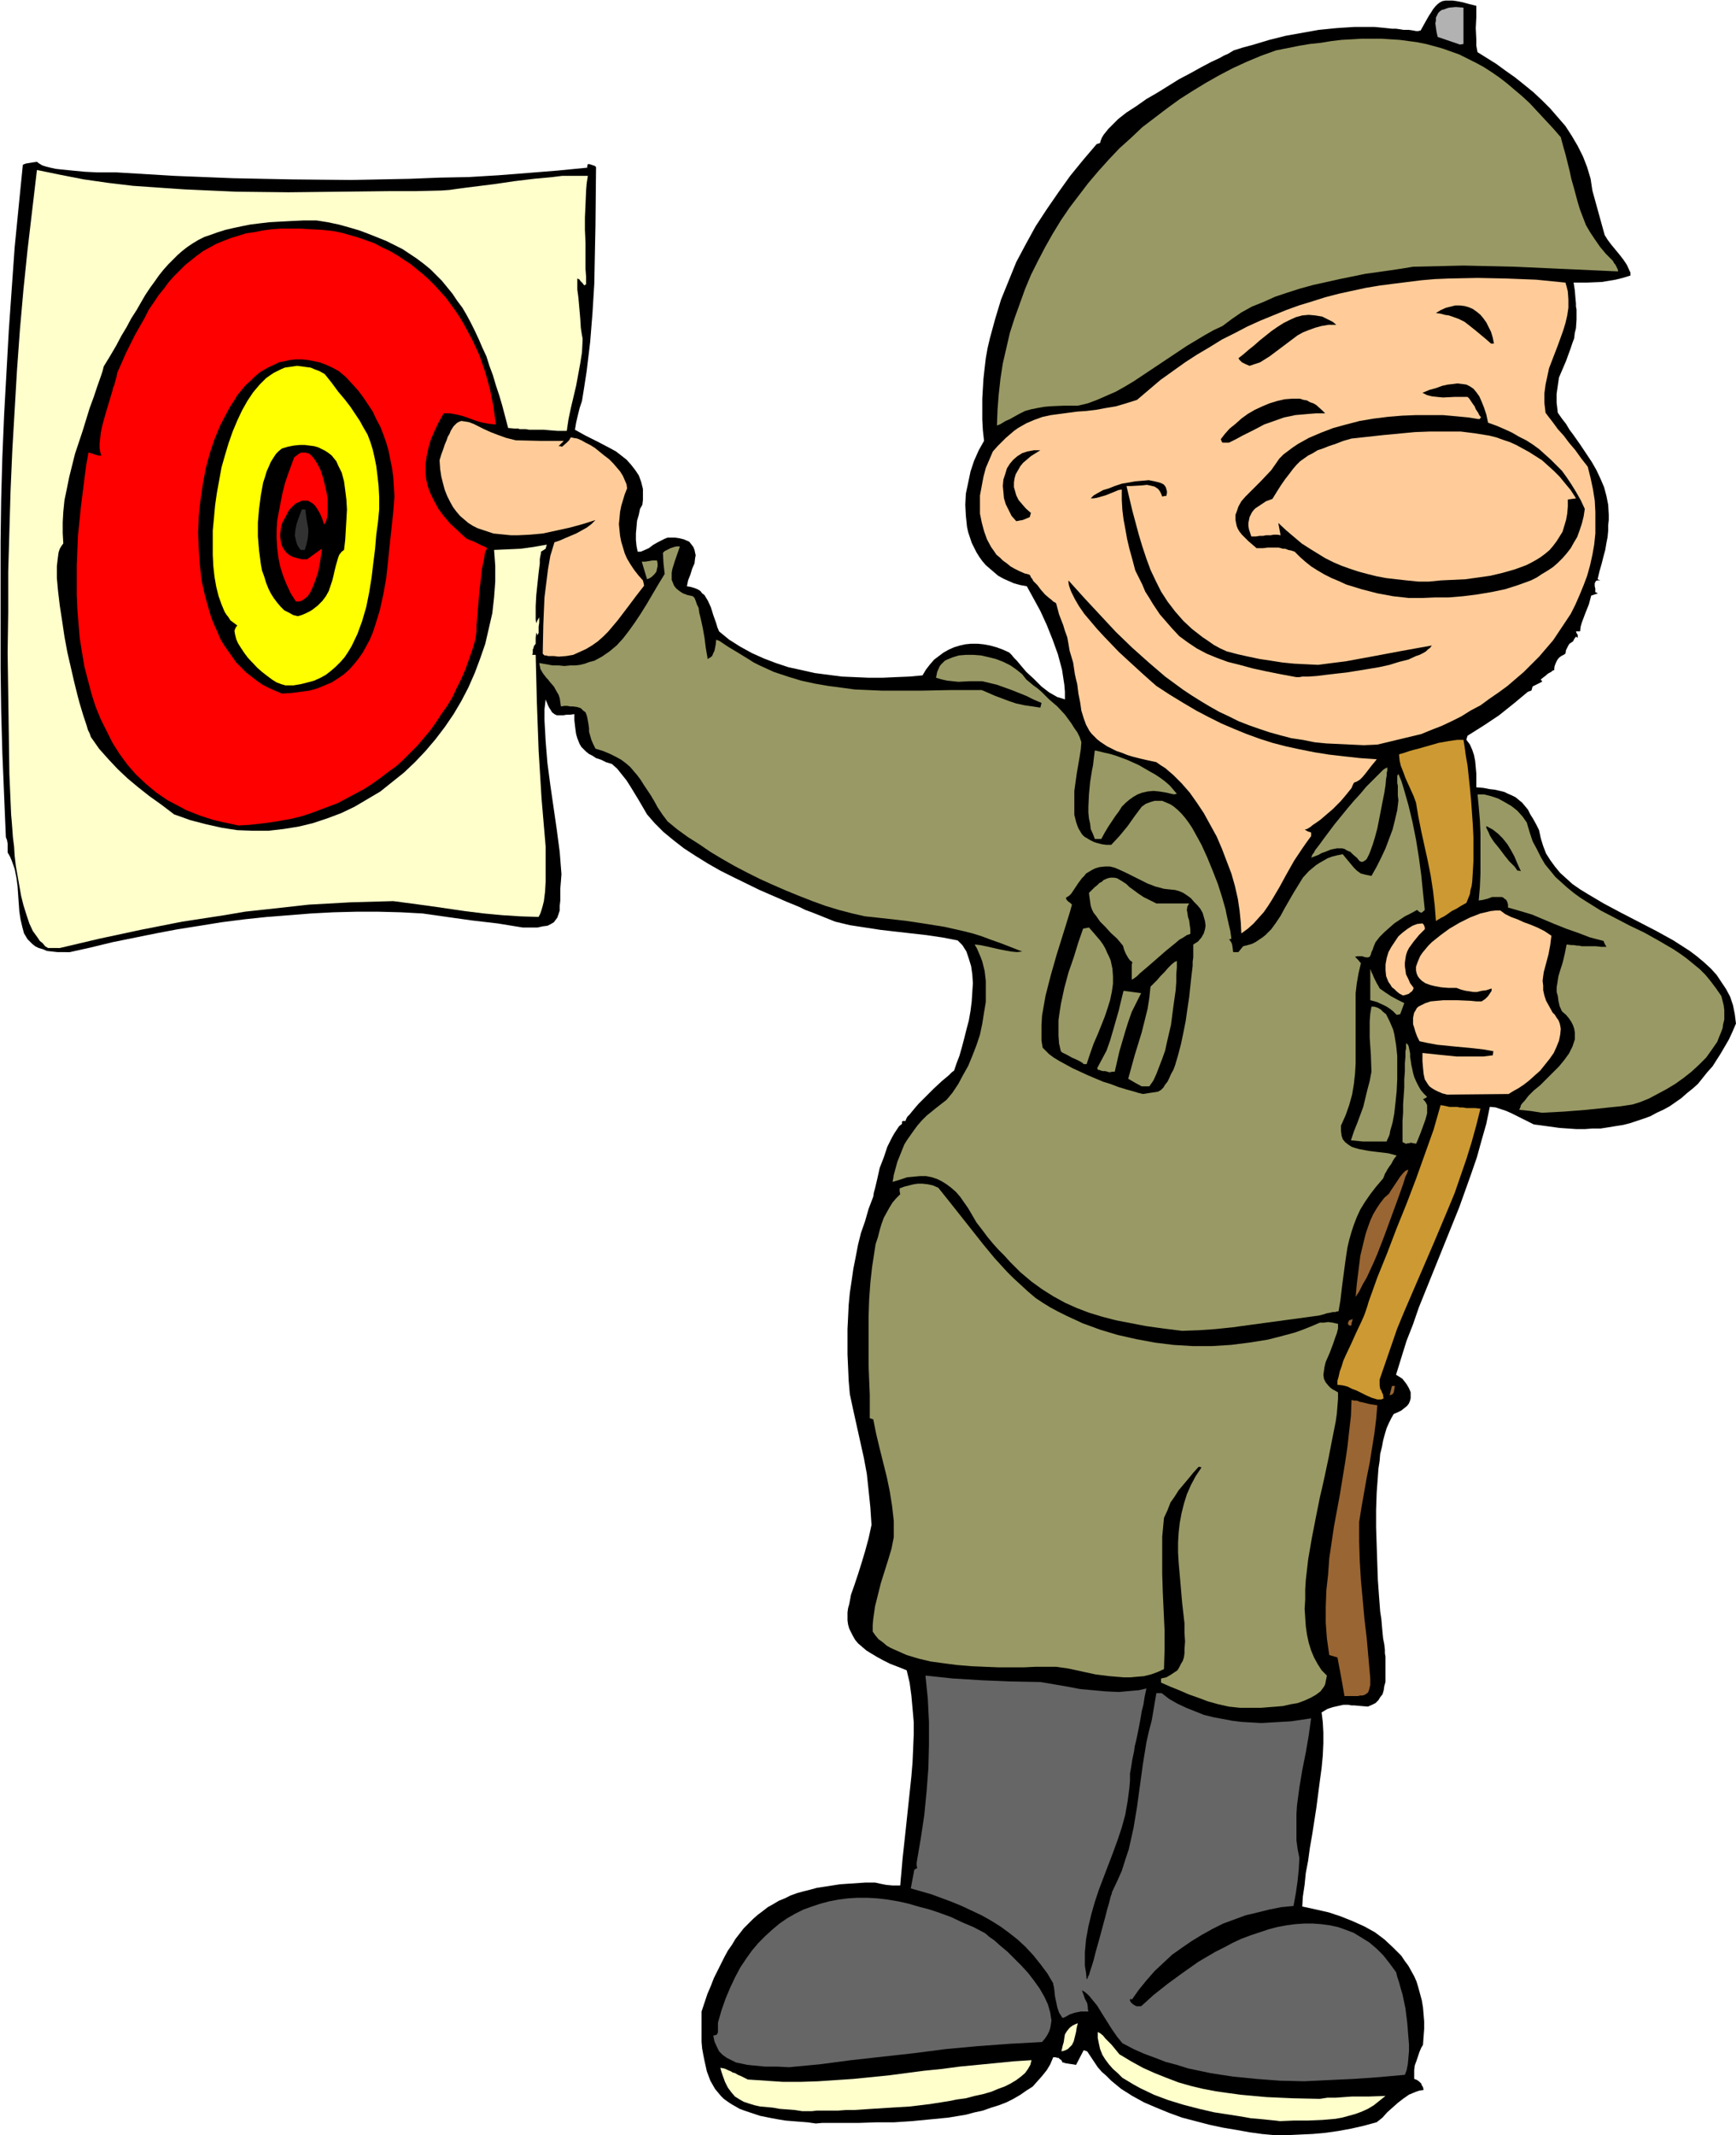 <svg xmlns="http://www.w3.org/2000/svg" fill-rule="evenodd" height="588.515" preserveAspectRatio="none" stroke-linecap="round" viewBox="0 0 2962 3642" width="478.574"><style>.brush1{fill:#000}.pen1{stroke:none}.brush2{fill:#ffc}.brush3{fill:#666}.brush4{fill:#999965}.brush5{fill:#996532}.brush6{fill:#cc9932}.brush7{fill:#fc9}.brush8{fill:red}</style><path class="pen1 brush1" d="m2176 3642-22-2-22-3-22-4-24-4-23-5-23-6-23-6-22-8-22-9-21-9-20-11-19-12-17-14-8-8-8-7-7-8-6-9-6-9-6-9-3-1-3-1-13 25-6-1-7-1-6-1-2-1h-2l-2-4-3-2-2-2h-2l-3-1h-4l-5 12-6 10-8 10-8 9-8 9-11 7-10 7-12 7-12 6-13 5-13 4-14 5-14 3-15 4-30 5-31 3-31 3-31 2h-30l-29 1h-63l-11 1-14-2-13-1-13-1-12-1-12-2-11-2-10-2-10-2-9-3-9-3-9-3-8-3-7-4-7-4-6-4-7-5-5-5-5-6-5-6-4-7-4-7-3-8-3-8-2-9-2-9-2-10-2-11-1-11v-52l5-15 5-15 6-14 5-13 6-12 6-12 6-12 6-11 7-10 6-10 7-9 7-9 8-8 8-8 8-7 8-6 9-7 9-5 10-6 10-4 10-5 11-4 11-3 12-3 11-3 13-2 13-2 13-2 14-1 15-1 15-1h16l9 2 10 2 11 1h13l1-12 1-11 2-23 5-46 5-47 5-47 2-24 1-23 1-24v-22l-2-23-2-22-3-22-5-21-15-6-13-5-12-6-11-6-10-6-8-5-7-6-7-6-5-6-4-7-3-6-3-6-2-7-1-7v-14l1-7 2-7 3-16 6-17 6-18 6-19 6-20 6-22 5-23-1-15-1-15-3-29-3-28-5-27-12-54-6-27-6-28-2-23-1-23-1-22v-43l1-20 1-21 2-21 3-20 3-21 4-20 4-21 5-20 7-20 6-21 8-21 1-7 2-7 4-17 4-18 7-18 6-18 4-8 4-8 4-7 4-6 4-6 5-4v-3l1-2h5l1-3 2-4 4-4 4-5 5-6 6-7 13-13 13-13 14-13 6-5 6-5 5-5 4-3 4-12 5-13 4-14 4-15 4-16 4-15 3-17 2-16 1-16 1-15-1-15-2-14-4-13-4-12-7-11-4-4-4-4-26-5-27-4-53-6-26-3-26-4-26-4-25-6-20-8-20-8-11-4-10-5-22-9-23-10-23-10-45-22-22-11-21-12-21-13-20-13-18-14-17-14-15-15-13-15-14-24-14-23-7-11-8-10-8-10-9-8-10-3-8-4-9-3-6-4-6-3-5-4-4-4-4-4-3-5-2-5-2-5-2-7-1-7-1-8-1-9v-10l-7 1h-6l-6 1h-11l-4-2-4-3-3-5-2-3-2-4-2-5-2-5-2 17v18l1 18 1 18 3 37 5 38 11 76 5 38 3 38-1 13-1 12v20l-1 9v8l-2 6-2 6-3 4-3 4-5 3-6 3-8 1-9 2h-25l-43-7-43-5-43-6-42-6-37-2-38-1h-38l-39 1-38 2-38 3-38 3-38 4-39 5-37 6-38 6-37 7-74 15-37 9-36 8H98l-9-1-9-1-7-3-7-2-6-3-5-4-4-4-4-4-3-5-3-5-3-11-3-13-2-13-1-14-1-14-1-15-2-15-3-15-5-14-3-7-4-7v-15l-1-6-2-5-3-71-3-72-2-72-1-72V924l1-72 2-72 3-72 4-72 4-72 5-71 5-71 7-71 7-70 5-2 6-1 6-1 7-1 4 3 5 3 6 2 8 2 9 2 9 1 20 2 21 2 20 1h33l100 6 100 4 100 2 101 1 100-2 51-2 50-1 50-3 51-4 50-4 51-5v-3l1-3h3l3 1 3 1 3 1 2 2-1 100-1 49-1 50-3 49-4 50-6 50-4 26-4 25-4 12-3 12-3 13-2 12 9 5 9 5 20 10 21 11 11 6 9 7 9 7 8 9 7 9 6 9 4 11 3 12v19l-1 8-4 7-2 10-3 10-1 11-1 11v11l1 10 2 10h5l5-2 9-4 8-6 9-5 10-5 5-2h13l7 1 8 2 9 4 4 5 3 4 2 5 1 5 1 4-1 5-1 9-4 9-3 10-4 10-2 10 6 1 7 2 5 2 5 3 3 4 4 3 3 5 3 5 5 11 4 13 5 14 2 7 3 7 17 14 19 12 20 11 20 9 21 8 21 7 23 5 22 5 23 3 23 3 23 1 23 1h24l22-1 24-1 22-2 6-10 7-9 7-8 8-6 8-6 9-5 9-4 10-3 9-2 10-1h11l10 1 11 2 11 3 11 4 11 5 4 4 4 5 5 5 5 6 11 13 13 12 13 13 13 10 7 4 7 4 7 2 6 2v-13l-1-12-2-13-2-13-7-26-9-25-10-25-11-24-12-22-11-20-11-2-11-3-9-4-9-4-9-5-7-6-7-6-7-6-6-7-5-7-5-8-4-8-4-8-3-9-3-9-2-9-2-19-1-19 1-19 4-19 4-19 6-18 8-18 9-16-2-18-1-18v-36l1-17 1-17 2-18 2-17 3-17 4-17 9-33 10-33 13-32 13-32 16-30 17-31 19-29 20-29 20-28 22-27 23-27 6-2 1-4 2-5 3-5 4-5 4-5 5-5 6-6 6-6 14-11 17-11 17-12 19-11 37-23 19-10 18-10 17-9 15-7 7-4 7-3 5-3 5-3 16-5 15-4 30-9 28-7 28-5 28-5 30-3 15-1 16-1h34l11 1 10 1 9 1h7l7 1 6 1h9l7 1 5 1h4l4-1 5-9 5-9 4-7 4-6 3-5 4-5 4-4 4-3 4-2 5-1h13l7 1 10 2 11 3 12 3v19l-1 19 1 20v10l2 11 16 10 16 10 15 11 17 12 15 12 16 13 15 14 14 14 13 15 13 15 11 17 10 17 9 18 7 18 6 20 3 20 21 76 5 8 6 8 14 17 7 9 6 9 4 9 2 4v5l-13 4-12 3-12 2-12 2-24 1h-24l2 13 1 12 1 11v5l1 5v17l-1 15-2 8-1 9-3 8-3 9-4 11-4 11-6 14-6 14-2 14-2 14v15l1 8 1 9 7 10 7 9 6 10 6 8 12 17 10 15 10 15 8 14 7 15 6 14 4 15 3 15 1 17v9l-1 9v9l-1 11-2 10-2 12-3 11-3 12-4 14-3 13 2 1 3 1h-5l-3 1-1 2-1 2v5l1 4v6l2 1 2 1h1l-6 2-6 2-4 15-6 15-6 16-2 7-1 8h-7l1 3 2 3v5l-3-2-3 4-2 4-6 4-2 3-2 4-2 4-1 6-3 2-4 2-4 3-3 4-2 4-2 5-1 4v4l-3 1-2 2-4 2-3 2-2 2-4 3-5 4 1 2h1v2l-16 8-2 7-6 2-24 20-25 20-27 18-27 17-1 3-1 4 6 8 4 9 3 9 2 10 1 11 1 11v23l12 1 10 2 9 1 9 2 8 2 6 3 7 3 6 3 6 5 5 4 5 6 5 6 4 8 5 8 5 9 5 10 3 14 4 13 5 13 7 11 8 11 9 11 10 9 11 10 13 9 13 8 27 16 30 16 60 31 29 16 14 9 14 9 12 9 12 10 12 11 10 11 8 12 8 12 7 13 5 15 3 15 2 16-6 14-6 13-7 12-7 12-7 11-7 11-9 10-8 10-8 10-9 8-10 8-9 8-10 7-10 7-11 6-11 5-11 6-11 4-12 4-12 4-12 3-13 2-12 2-13 2h-14l-13 1h-14l-29-2-29-4-15-2-20-10-18-9-9-4-9-3-9-3-10-1-6 29-8 28-8 29-10 29-10 28-10 28-23 57-23 57-23 57-10 29-11 28-9 29-9 29 5 3 6 4 4 5 3 4 3 5 2 4 2 5v10l-1 4-2 5-3 4-5 4-5 4-6 3-7 3-4 7-4 8-4 9-3 10-3 11-2 11-3 12-1 12-2 13-1 14-2 27-1 30v29l1 31 1 30 1 29 2 28 2 26 2 13 1 12 1 11 1 10 2 10 1 9v6l1 6v43l-2 7-1 7-2 7-4 5-3 5-5 5-6 3-7 3-12-1-11-1h-5l-5-1h-9l-9 2-9 2-9 3-5 3-5 3 2 16 1 18v19l-1 21-2 21-3 22-6 46-7 45-4 23-3 22-4 21-2 20-3 20-1 17 23 5 22 5 21 7 20 8 20 9 18 10 16 12 15 14 7 7 7 7 6 9 6 8 5 9 5 9 4 9 3 10 3 11 3 11 2 12 1 12 1 12v13l-1 13-1 14-3 5-3 7-5 15-3 8-1 8v15l5 2 4 3 3 3 1 3 2 3 1 5-7 1-6 2-12 5-10 7-9 7-18 16-8 9-10 8-22 6-22 5-22 4-21 3-22 2-22 1-21 1h-21z"/><path class="pen1 brush2" d="m2184 3618-8-1-10-1-10-1-10-1-12-1-11-2-25-4-26-4-26-6-27-7-26-8-24-9-23-11-11-6-10-6-10-6-8-8-8-7-7-8-6-8-5-8-4-10-2-9-2-10v-10l4 2 5 4 4 5 5 5 5 5 5 6 9 11 20 12 20 11 20 9 20 8 21 8 21 6 21 5 21 4 21 3 22 3 22 2 22 2 45 2 46 1 13-2h14l28-2h29l28-1-10 8-10 8-10 6-11 5-11 4-11 3-11 3-11 2-23 2-24 1h-24l-24 1zm-815-17-13-2-13-1-13-1-11-2-11-1-11-1-9-2-10-3-9-3-7-4-8-5-6-7-6-8-5-10-4-11-2-6-2-7 6 1 3 1 4 2 5 2 3 2 4 1 5 3 5 2 6 3 6 3 30 2 30 2h30l30-1 30-2 30-2 60-6 61-8 30-3 30-4 62-6 30-3 31-2-2 8-4 7-5 7-7 6-8 6-10 6-10 5-11 4-12 5-14 4-14 3-15 4-15 2-15 3-32 5-33 4-33 2-32 2-30 2h-14l-14 1h-36l-9 1h-16z"/><path class="pen1 brush3" d="m2226 3550-42-1-40-3-40-4-20-3-19-3-19-4-19-4-19-6-19-5-18-7-19-7-18-8-19-10-9-11-9-13-17-27-8-13-9-11-4-5-4-4-5-4-4-2 3 8 2 6 2 4 2 4 1 6v3l1 5h-13l-5 1-5 1-9 3-5 3-6 3-2-1-1-2-2-3-2-3-3-9-4-19-1-10-1-7-1-3v-2l-10-17-12-16-12-15-13-14-14-13-14-11-15-11-16-10-16-9-17-8-17-8-17-7-35-13-35-10 3-16 3-16 2-1 3-2-1-4v-5l7-41 6-40 4-41 3-39 1-40v-39l-2-40-4-39 47 5 49 3 49 2 51 1 24 4 23 4 21 4 22 2 22 2 22 1 11-1 11-1 12-1 13-3-3 14-2 13-3 12-2 12-2 11-2 10-2 10-2 9-2 8-1 8-3 14-2 13-2 11v12l-1 12-3 23-4 23-6 22-7 21-8 22-16 42-8 21-7 21-6 21-5 21-4 22-2 22v23l2 12 1 11 1-1 1-1v-2l2-3 2-7 3-9 3-10 3-12 7-25 7-26 3-11 3-12 3-10 2-8 1-4 1-3 1-2v-2l9-19 8-18 6-19 6-18 4-18 4-18 6-36 10-73 6-37 4-18 5-19 8-47h9l13 10 14 8 15 7 15 6 15 6 16 4 16 3 16 3 16 2 17 1 17 1 17-1 17-1 17-1 34-5-4 29-5 29-6 30-5 30-4 30-1 15v45l2 15 3 15-1 19-2 20-3 21-4 22-21 2-20 4-20 5-21 5-19 7-19 7-18 9-18 10-18 11-16 11-17 12-15 14-15 14-14 16-13 16-12 17-1-1-1-1-1 2v2l3 4 4 3 2 1 2 1h8l10-9 11-10 24-19 26-19 27-19 29-17 14-7 15-8 15-7 16-6 15-5 15-5 15-4 16-3 15-2 15-1h15l14 1 15 2 14 3 14 5 13 5 13 8 13 8 13 11 11 11 11 14 11 15 2 8 3 9 3 11 3 10 5 24 3 24 2 25 1 12v12l-1 11-1 11-2 10-3 8-44 4-43 3-43 2-41 2z"/><path class="pen1 brush3" d="m1346 3526-19-1h-21l-21-2-10-1-9-2-10-2-8-4-8-4-7-5-6-6-4-8-4-9-2-10 5-1 2-2 1-3v-16l6-21 7-20 8-19 8-17 9-17 10-15 10-14 11-13 12-12 12-11 12-10 13-9 14-8 14-7 14-5 15-5 15-4 16-3 16-2 16-1h17l17 1 17 2 18 3 18 4 17 5 19 5 18 6 19 7 19 9 19 8 19 10 4 3 3 3 10 7 10 9 12 10 11 11 12 12 12 13 10 13 10 14 8 14 6 13 2 7 2 7 1 7 1 6-1 7-1 6-2 6-3 6-4 6-5 6-55 3-54 4-55 5-54 7-108 12-53 7-53 5z"/><path class="pen1 brush2" d="m1811 3499 2-9 2-7 1-7 1-6 3-5 4-5 2-2 4-3 4-2 5-2-2 8-1 7-2 8-2 8-3 6-5 5-2 2-4 2-3 1-4 1z"/><path class="pen1 brush4" d="m2116 2913-19-2-18-4-18-5-16-6-17-6-16-7-15-6-16-7v-7l9-2 7-4 6-4 6-4 3-5 3-6 3-5 2-6 1-7v-7l1-13-1-15v-16l-4-35-3-35-3-34-1-17v-17l1-17 2-17 3-16 4-16 5-16 7-16 8-15 10-15-3-1h-2l-9 10-9 11-16 19-7 11-7 10-5 13-6 13-3 32v64l1 32 3 64v33l-1 33-11 5-11 4-12 3-12 1-11 1h-12l-24-2-24-3-23-5-23-5-21-3h-35l-20 1h-43l-24-1-23-1-24-2-23-3-22-3-21-5-20-6-9-4-9-4-9-4-7-4-7-6-7-5-5-6-5-7v-11l1-11 3-21 5-20 5-20 6-19 6-19 6-20 4-20v-28l-3-26-4-25-5-24-12-48-6-25-5-25-3-1-3-1v-40l-1-24-1-26v-84l1-29 2-28 3-27 4-26 2-13 4-12 3-12 3-10 4-11 5-9 5-9 5-8 6-7 7-7-1-5v-5l8-3 8-2 8-2 7-1h8l9 1 9 2 9 4 20 25 19 24 38 48 19 23 21 23 11 11 12 11 13 12 13 11 12 8 13 8 13 7 14 7 28 13 30 11 30 9 31 7 32 6 32 4 33 2h33l32-2 32-4 31-5 16-4 30-8 14-5 15-6 14-6h7l7-1 8 1 4 1 5 1v8l-2 8-3 8-3 9-6 16-7 16-2 8-1 7-1 7 1 7 3 6 5 6 3 3 4 3 4 2 5 3v11l-1 12-1 13-2 14-3 15-3 15-6 31-7 33-4 18-4 17-7 35-7 36-6 35-4 35-1 16v17l-1 16 1 15 1 15 2 14 3 14 4 13 5 12 6 11 7 11 9 9-1 5-1 5-1 5-2 4-3 4-3 4-8 6-9 5-11 5-11 4-12 2-13 3-12 1-13 1-12 1h-36z"/><path class="pen1 brush5" d="m2294 2893-6-34-6-32-14-4-4-28-2-27v-27l1-28 3-27 2-28 8-54 10-54 9-55 4-27 3-27 3-26 1-27 5 1h4l5 2 5 1 12 3 13 2-2 24-3 24-4 25-4 25-5 25-9 51-4 25v33l1 33 2 33 3 33 3 33 4 34 3 34 3 34v11l-1 4-1 4-1 3-1 2-4 3-2 1-3 1h-4l-4 1h-23z"/><path class="pen1 brush6" d="m2350 2387-10-3-9-4-16-8-8-3-8-4-8-2-9-1v-7l2-7 2-9 3-8 3-10 4-9 9-19 9-20 9-19 4-9 3-8 3-9 2-7 15-42 17-42 16-42 17-42 16-42 15-42 15-42 12-42 6 1 9 2h13l5 1h5l6 1h15l9 1-7 28-8 29-9 29-10 29-10 29-12 29-24 57-25 58-25 58-12 29-10 29-10 29-10 29v10l1 6 2 3 1 3 2 4v3l1 3-2 1-2 1h-7z"/><path class="pen1 brush5" d="m2371 2380 2-8 2-8h5l-1 6-1 5-2 3-2 1-3 1z"/><path class="pen1 brush4" d="m2017 2270-32-4-29-4-26-5-26-5-23-6-23-7-21-8-20-9-20-11-19-12-18-13-19-16-18-18-9-10-10-10-9-10-10-12-9-12-10-13-7-12-7-12-7-10-7-10-7-8-8-7-8-6-8-5-8-4-9-3-10-2h-10l-11 1-11 1-12 4-13 4 2-12 3-11 3-11 4-10 8-20 5-8 12-17 6-8 7-8 8-8 16-13 9-7 9-7 10-12 10-15 8-15 9-16 7-17 7-18 6-18 4-19 3-19 3-18v-36l-2-17-4-16-3-8-3-7-3-7-4-7 9 1 10 2 22 5 10 2 11 2 10 1 9-1-18-7-18-7-17-6-16-6-16-5-16-4-31-7-31-5-33-5-17-2-18-2-18-2-19-2-22-5-23-6-23-7-22-8-23-9-22-9-23-10-22-10-22-11-21-11-21-12-20-12-19-13-19-12-18-13-17-14-9-12-8-12-6-11-6-10-6-9-6-9-5-8-6-8-6-7-6-7-7-6-8-6-9-5-10-5-12-5-13-4-4-8-3-7-2-7-2-7v-6l-1-7-2-11-1-4-2-5-4-3-4-4-6-2-7-1h-5l-5-1h-5l-6 1-1-7-1-7-2-6-3-5-5-9-7-8-3-4-3-3-6-8-4-7-1-5-1-5 12 2 11 2h10l10 1 10-1h9l8-1 8-2 8-3 8-2 13-7 13-9 12-10 11-12 10-13 10-14 10-15 10-16 10-17 10-17 11-18-2-18-1-18 3-3 4-2 6-3 6-2 4-1h6l-9 26-4 13-1 6v12l2 5 2 5 4 5 5 4 6 4 8 3 9 2 3 3 2 5 2 6 3 6 1 8 2 8 4 18 3 17 1 8 1 8 1 6 1 6 1 5v3l4-2 4-3 2-5 2-4 2-10 1-9 2 1 3 1 3 2 3 2 9 6 10 6 23 14 11 7 10 5 24 11 24 8 23 7 23 5 23 4 23 3 22 3 23 1 23 1h70l49-1h52l23 10 24 9 12 4 14 3 14 2 13 2 1-4 1-4-14-6-12-6-25-10-25-9-25-6h-22l-19 1-9-1-10-1-9-2-10-3 1-5 1-5 4-9 2-3 4-4 3-3 4-2 10-4 10-3 12-1h13l13 1 13 3 12 3 13 5 12 6 10 7 10 8 7 9 12 10 7 5 7 6 13 13 14 12 13 14 11 15 5 8 5 7 4 8 3 9-1 12-2 13-5 29-4 29v41l3 12 2 6 2 5 3 5 3 5 4 4 5 3 5 3 6 3 6 2 8 2 7 1h9l14-15 14-17 12-17 6-8 6-8 7-5 8-3 7-2h13l7 3 7 3 6 4 7 6 6 6 6 7 6 8 6 9 5 9 11 20 10 22 9 22 9 23 7 22 6 21 2 10 2 9 2 9 2 8 1 7 1 7-2 1h-2l3 4 2 4 1 6 1 8h9l4-5 4-5 8-2 7-2 6-3 6-4 6-4 5-4 10-10 8-11 8-12 7-13 15-26 8-13 8-13 10-11 12-10 6-4 7-4 7-4 8-3 8-2 10-2 4 5 5 6 5 6 5 6 5 5 7 5 8 2 5 1 5 1 9-16 8-16 7-15 6-16 6-16 4-16 4-17 2-17-1-8v-17l-1-4v-13l1-1 1-2 5 12 4 13 8 28 7 29 6 30 5 31 4 30 3 30 3 29-3 3-3 2-4-2-3-3-11 6-10 5-9 6-9 6-8 7-9 8-8 8-7 9-3 7-2 6-2 4-1 4-1 2-1 2-3 1h-3l-4-1-3-1h-8l-4 1 5 5 5 6-4 17-3 17-2 17v120l-1 17-2 18-3 18-5 18-6 17-8 18v9l1 8 2 6 4 5 5 4 6 4 6 2 7 2 16 3 16 2 17 2 8 2 7 2-4 5-3 5-2 4-3 4-2 3-2 3-2 4-2 3-1 3-2 5-12 14-10 13-9 13-8 13-6 13-5 13-4 12-4 14-3 13-2 13-2 14-2 15-2 15-2 16-2 17-3 18-1 1h-2l-3 1h-4l-4 1-6 1-6 2-8 2-59 8-59 8-29 4-29 3-29 2-28 1z"/><path class="pen1 brush5" d="m2303 2261-2-1-1-2v-2l2-4 6-2-1 4-1 3v3l-1 1h-2zm10-49 1-11 1-11 3-24 3-24 6-25 3-12 4-12 4-11 5-11 6-10 6-9 7-9 8-7 3-5 4-6 2-3 2-3 4-6 4-6 5-6 4-4 5-2-2 6-3 6-4 13-5 14-5 14-11 30-11 30-12 31-6 14-6 13-6 13-7 12-6 12-6 9z"/><path class="pen1 brush4" d="m2399 1951-6-3v-36l1-14v-14l2-29v-14l1-14v-13l1-12v-9l1-4v-8l1-2 1 2 2 2 1 4 1 5 1 5v6l1 6 1 7 3 14 2 7 3 7 4 8 4 7 5 6 6 6-3 2-4 2 3 3 2 3 2 4v14l-3 11-4 11-4 11-4 10-2 5-2 4-3-1h-2l-3-1-4 1h-2l-3 1zm-74-4-10-1-10-1 5-15 6-15 10-27 7-29 4-15 3-16-1-29-2-29v-28l1-13 2-12h5l6 2 5 3 4 4 5 4 3 6 3 6 3 7 3 7 2 8 3 18 2 19v40l-1 20-2 20-2 18-3 16-2 7-2 7-1 6-2 5-2 4-1 3h-41zm306-49-19-3-10-1-10-1 2-4 1-4 3-4 3-3 7-9 9-9 11-9 10-10 11-11 11-11 9-11 8-11 3-6 3-6 2-6 2-6v-12l-1-6-2-6-3-6-4-6-5-6-7-6-4-9-2-9-1-8-2-7v-8l1-6 2-13 4-13 2-6 2-7 3-13 3-15 8 1h4l6 1h3l5 1h24l9 1h9l-3-5-2-5-23-6-21-8-20-7-20-8-38-16-20-6-21-6v-5l-1-4-2-4-3-2-2-2-3-1h-16l-8 3-8 2-7 1 2-23 1-23v-69l-1-22-2-23-2-21h11l12 3 12 4 11 6 12 7 10 8 9 10 7 10 5 17 5 15 7 13 7 14 7 12 9 11 9 11 10 9 10 9 11 9 11 8 11 7 24 15 25 13 25 13 25 12 25 14 24 14 12 8 11 8 11 9 11 9 10 10 9 11 9 12 9 13 2 8 2 8 1 8v16l-2 8-1 7-3 8-3 7-3 8-9 13-10 14-12 12-13 12-14 11-14 10-15 9-15 8-15 8-15 6-13 4-20 3-20 2-38 4-38 3-38 2z"/><path class="pen1 brush7" d="m2469 1867-8-2-7-3-6-3-5-3-4-3-3-4-5-8-2-9-1-10-1-12v-14l28 3 30 3h46l16-2 1-7-17-3-17-2-32-3-30-3-16-3-14-3-4-8-3-8-2-7-2-6v-11l1-5 1-4 2-3 2-4 3-3 4-2 8-4 9-3 11-1 11-1h23l23 1 10 1h9l6-4 5-5 4-6 2-3v-4l-9 3-8 1-8 2h-6l-6-1-7-1-4-1-4-1-8-3h-14l-12-1-11-2-8-2-8-3-6-4-4-4-3-4-2-5-1-5v-6l2-6 2-5 3-7 4-6 5-6 5-6 6-6 15-12 15-11 17-10 18-9 18-7 9-2 8-2 9-1h8l8 6 10 5 11 4 11 5 11 4 12 5 12 6 12 8-1 8-1 8-3 16-4 15-4 15-1 7-1 8 1 8v8l2 9 3 9 5 9 6 11 4 4 3 5 3 4 2 5 1 4 1 6-1 10-2 10-4 10-5 11-7 10-8 10-8 10-9 8-10 9-9 7-9 6-9 5-8 5-105 1z"/><path class="pen1 brush1" d="m1950 1866-8-2-10-3-11-3-13-4-13-5-13-4-26-11-13-6-13-6-11-6-11-6-10-6-8-6-6-6-5-5-2-12v-27l1-16 3-17 3-17 9-35 10-35 5-16 5-16 5-16 4-13 4-13 3-11-3-3-3-2-2-2-1-1-1-2v-2l5-3 4-4 6-9 6-9 6-8 4-4 3-4 5-3 5-3 6-3 7-2 9-1h9l8 2 7 3 13 6 12 6 12 6 12 6 13 5 15 4 9 1 10 1 7 2 7 3 6 4 7 5 5 6 6 6 5 6 4 7 2 7 2 7 1 8-1 6-2 7-4 7-6 7-8 5v22l-1 7v7l-2 17-2 18-2 19-3 20-3 21-4 20-4 19-5 19-5 17-3 8-4 7-3 7-3 6-4 5-3 5-4 4-5 3-26 4z"/><path class="pen1 brush4" d="m1948 1853-11-6-12-7 11-40 12-39 5-20 5-20 3-19 2-19 5-5 6-6 6-7 7-7 6-7 6-6 5-4 2-1 2-1v11l-1 12v13l-1 14-2 14-2 14-4 31-7 30-3 14-5 14-5 13-5 13-5 11-7 10h-13zm-55-24-7-2h-4l-4-1-2-1h-2l-1-1-1-2 8-15 8-15 6-17 5-17 10-35 4-17 4-16 30 4-8 16-8 16-6 17-5 16-10 34-8 35h-4l-5 1zm-44-14-1-1-1-1-5-3-6-3-7-3-7-4-6-3-4-2-1-1-1-1-3-13-1-13v-27l2-14 2-13 6-28 7-26 9-26 8-26 8-23 5-1 5-1 7 8 6 7 6 7 5 7 4 7 3 7 3 6 3 7 3 14 1 13v13l-2 14-3 14-4 13-5 15-6 15-6 15-7 16-6 17-6 18h-5zm534-84-6-6-5-4-6-4-6-3-11-5-11-3v-53l1 2 1 3 2 4 2 5 5 10 3 5 2 4 10 7 9 6 11 6 12 6-7 19-6 1z"/><path class="pen1 brush7" d="m2394 1698-6-3-5-4-4-4-4-3-3-5-3-4-2-5-2-5-1-10v-10l2-11 3-10 5-9 6-9 6-9 8-7 8-6 8-5 8-3 9-1 2 2 1 2 1 3v3l-10 10-9 11-8 11-3 6-2 6-1 6-1 7v6l1 7 1 7 4 8 3 7 6 8-1 3-2 3-3 2-2 2-6 2-4 1z"/><path class="pen1 brush4" d="M1931 1671v-25l1-5-4-3-3-4-4-7-3-7-2-7-10-12-11-10-9-10-9-9-7-10-4-5-3-6-2-6-1-7-1-7-1-8 5-5 5-5 4-3 4-4 4-2 3-3 7-3 5-1h6l5 1 5 3 5 3 6 4 5 5 7 5 8 6 9 6 10 5 12 6h56l-3 5-1 6 1 5 1 7 2 6 1 8 1 7v8l-6 2-6 4-7 4-7 6-16 13-16 14-15 13-7 6-6 5-5 5-4 3-3 2-2 1z"/><path class="pen1 brush2" d="m82 1617-5-3-4-5-5-4-4-6-8-11-6-13-5-15-5-16-4-16-3-17-6-34-2-17-1-16-2-16-1-14-1-13-1-11-3-69-1-69-2-139 1-69v-69l2-69 2-69 3-69 4-69 4-68 5-69 6-68 7-68 8-68 8-68 39 8 41 8 42 6 42 5 43 3 44 3 44 2 45 2 89 1 89-1 87-1h43l42-1 14-1 14-2 15-2 16-2 32-4 34-5 33-4 32-3 16-2h44l-2 13-1 12-1 24-1 22v21l1 22v45l1 13v13l-2 1-1 1-3-4-2-2-2-2-1-2-2-1-2-1v19l1 7 1 8 3 34 1 16 1 7 1 6 1 5v4l-1 20-3 19-7 38-9 38-4 19-3 20h-15l-13-1-11-1h-25l-6-1h-10l-3-1h-6l-11-1-10-38-5-17-6-18-5-17-6-16-5-16-7-15-6-14-7-15-7-14-7-13-7-12-9-12-8-12-9-11-9-11-10-10-10-10-11-9-12-9-12-8-12-8-14-7-14-7-15-6-15-6-16-6-17-5-18-5-19-4-19-3h-22l-21 1-19 1-18 1-17 2-16 2-15 3-14 3-13 3-13 4-11 4-12 4-10 5-10 6-9 6-9 7-8 7-8 8-8 8-8 9-8 10-7 10-8 11-8 12-7 12-8 14-9 14-8 15-9 15-9 17-10 17-11 18-2 8-3 9-6 17-6 18-7 19-12 39-13 39-5 20-5 20-4 20-4 19-2 20-1 18v18l1 18-3 4-3 5-2 6-1 7-1 8-1 9v20l1 11 1 11 3 25 4 26 4 27 5 27 6 26 6 26 6 24 3 11 3 10 3 10 3 9 3 9 2 7 3 6 2 6 14 20 16 18 16 17 17 16 18 15 19 15 21 15 21 16 14 5 14 5 27 7 27 6 26 4 27 1h26l26-3 25-4 25-6 24-8 24-9 23-11 22-13 22-13 20-16 20-16 19-18 18-19 17-20 16-21 15-22 13-22 12-23 11-25 9-24 9-26 6-26 6-26 3-27 2-27v-27l-2-27 23-1 22-1 22-3 23-4-1 3-1 4-8 5v3l-1 4-1 6v7l-1 8-1 8-2 19-2 19-1 19v23l1 6 2-5 3-5v9l-1 7v11l-1 1-1 3-1-3-1-2-1 9v10l-3 4-1 4-1 2v6l-1 3h6l2 81 3 82 5 82 7 82v60l-1 17-2 16-2 8-2 7-2 6-3 6-31-1-31-2-32-3-32-4-62-9-30-4-30-4-36 1-36 1-36 2-36 2-36 4-36 4-37 4-35 6-72 11-71 14-70 15-68 16H82z"/><path class="pen1 brush7" d="m2118 1592-1-19-2-20-3-20-5-22-6-21-8-21-8-21-9-21-11-20-11-20-12-18-12-17-14-16-14-14-14-12-8-5-7-5-14-3-13-3-12-3-10-3-10-4-9-3-8-4-8-4-6-4-6-4-5-4-5-5-4-4-4-5-6-11-4-11-4-13-2-14-3-15-2-16-2-8-2-9-3-20-6-20-2-12-2-11-4-11-3-10-7-18-5-19-3-2-2-1-3-3-4-3-7-6-7-8-6-8-7-7-2-4-2-2-1-3-2-2-8-2-9-4-8-4-7-4-6-5-7-5-5-5-6-5-4-6-5-7-7-13-5-14-4-15-3-15v-31l3-16 3-16 4-15 6-14 6-14 8-9 7-7 7-7 7-6 7-6 7-5 14-8 14-6 14-5 14-3 15-2 30-4 15-1 17-2 16-3 18-3 17-5 19-6 20-17 20-17 21-15 21-15 20-13 22-13 21-13 22-11 21-11 22-10 22-9 22-9 22-8 23-7 22-7 23-6 23-5 23-5 24-4 23-3 24-3 24-3 23-2 24-1 49-1 49 1 51 2 50 5 2 7 2 8 1 14v14l-2 13-3 13-4 13-9 25-10 26-5 13-3 14-3 14-2 15v16l2 17 6 8 7 9 8 11 10 11 9 12 11 13 10 14 11 14 5 20 4 19 3 19 1 19v37l-2 19-3 17-4 18-5 18-6 16-7 17-7 16-8 16-10 15-10 15-10 15-12 14-12 14-13 13-13 13-14 12-14 12-15 11-16 11-15 11-17 9-16 10-16 8-17 8-18 7-17 7-75 18-23 1-22-1-21-1-21-1-20-2-20-4-20-3-19-5-18-5-18-6-17-6-18-7-16-8-17-8-16-9-15-9-16-10-15-10-30-22-28-24-28-25-28-27-27-29-27-29-27-30v4l1 5 2 6 2 5 6 12 7 12 9 13 11 13 11 13 12 13 25 26 13 12 12 11 12 11 10 9 9 8 8 7 23 15 23 14 22 13 21 11 22 11 21 9 22 9 22 8 22 7 23 6 23 5 25 5 25 4 26 3 27 3 29 2-4 5-5 6-10 13-5 6-5 5-5 3-5 2-2 4-2 5-4 5-4 5-5 6-6 7-13 13-14 12-7 6-7 5-6 4-5 4-5 3-4 1 5 3 6 2v6l-8 11-7 10-14 21-13 23-12 22-13 22-7 11-7 10-9 10-8 9-10 9-11 8z"/><path class="pen1 brush6" d="m2450 1571-2-26-3-26-4-26-5-25-11-50-5-25-4-24-4-11-5-11-9-20-4-11-4-10-2-9-1-10 2-1 4-1 6-2 6-2 7-2 8-2 35-10 17-3 7-1 7-1h11l1 6 1 6 2 15 3 17 2 19 2 19 2 21 3 42 1 21v41l-1 18-1 16-1 8-2 7-1 7-2 5-2 5-2 5-9 5-8 5-8 4-7 5-3 2-3 2-6 3-5 3-3 2z"/><path class="pen1 brush1" d="m2589 1485-2-3-3-4-4-4-5-5-8-10-9-12-9-11-4-6-3-5-2-5-2-4-2-4v-3l11 6 9 7 8 8 8 10 6 10 6 11 5 12 6 13-3-1h-3z"/><path class="pen1 brush4" d="m2320 1469-5-6-6-5-5-5-5-2-5-3-4-1h-9l-5 1-5 1-10 4-6 2-5 3-13 5 1-2 1-3 3-4 2-4 7-9 8-11 9-12 9-12 22-27 11-13 11-12 10-12 10-10 9-9 4-4 3-3 3-3 3-2 2-1 2-1v6l-1 3v5l-1 5-1 11-2 13-3 15-6 31-3 15-4 15-4 13-4 11-2 5-2 4-2 4-2 2-3 2-2 1h-2l-3-1zm-452-38-3-8-4-9-1-9-2-9-1-10v-10l1-21 2-21 3-19 2-10 1-9 1-8 1-8 9 2 8 2 9 2 10 3 19 7 20 9 19 11 9 5 9 6 8 6 8 7 6 7 6 7-5 1-13-3-12-2-10-1-10 1-9 2-8 3-7 4-7 5-6 5-7 7-5 8-6 8-6 9-6 9-6 10-6 11h-11z"/><path class="pen1 brush8" d="m407 1408-14-3-14-3-13-3-13-4-12-4-23-9-11-6-21-11-19-13-18-15-17-16-14-16-14-19-12-19-10-20-10-20-9-22-7-22-6-23-6-23-4-24-4-25-2-24-2-25-1-25v-50l1-25 1-25 5-49 3-24 3-24 3-23 4-22h1l3 1 6 2 7 2h5l-2-6-1-7v-8l1-9 1-9 2-10 6-22 6-20 6-20 1-5 2-4 2-8 2-7 1-6 8-18 7-16 8-16 8-16 8-14 8-14 7-14 9-13 8-12 9-11 8-11 9-10 10-10 9-9 10-8 10-8 11-8 11-6 11-6 12-5 13-5 13-4 13-4 14-2 15-3 15-2 15-1h34l17 1 19 1 19 2 15 3 14 4 14 4 14 5 14 5 13 7 13 6 12 7 12 8 11 7 11 9 11 9 10 9 10 10 19 21 8 11 8 11 8 12 7 12 7 13 7 13 6 13 6 13 10 29 8 29 6 30 4 30-11-1-11-2-11-3-11-4-11-4-12-3-11-2h-11l-9 16-7 15-6 14-4 14-3 14-2 14v13l1 12 3 13 5 13 6 12 7 13 9 12 11 13 13 12 14 13 6 3 6 2 4 2 4 2 4 2 2 1 5 2 2 1 2 1 1 2-2 3-2 6-1 8-2 9-2 10-1 11-3 24-2 25-1 12-1 12-1 10v10l-1 8-1 7-5 17-6 17-6 17-7 16-8 16-7 15-9 15-10 14-9 14-10 14-11 13-11 13-12 12-12 12-12 11-14 10-13 10-14 10-14 9-30 16-15 8-16 6-16 6-16 6-16 5-17 4-17 3-18 3-17 2-18 2-18 1z"/><path class="pen1 brush1" d="m481 1183-12-5-11-5-10-5-10-7-9-7-9-7-9-9-8-8-7-10-7-10-7-10-6-10-5-12-5-11-5-12-4-13-7-25-6-26-3-27-2-28-1-27 1-28 3-28 4-27 5-27 7-26 8-24 10-24 11-21 6-11 6-9 6-10 14-17 8-7 7-7 8-7 8-5 9-5 9-4 8-4 10-2 9-2 10-1h10l10 1 10 2 10 2 11 4 11 5 11 6 12 10 11 12 10 11 9 12 8 12 8 12 6 13 7 13 5 13 5 14 4 14 3 15 3 15 2 15 1 16 1 17-2 26-3 28-3 28-3 29-3 28-5 28-6 27-4 13-4 13-4 12-5 12-6 11-6 11-7 10-8 10-8 9-9 8-10 7-11 7-12 5-12 5-14 4-15 2-15 2-17 1z"/><path class="pen1" style="fill:#ff0" d="m487 1169-7-2-8-3-8-5-8-6-9-7-8-7-16-17-6-8-6-9-5-8-3-7-2-8-1-6 1-3 1-2 1-2 2-2-4-3-4-3-4-3-3-5-4-5-3-5-5-12-5-14-4-16-3-17-2-18-1-20v-41l2-21 2-22 3-21 4-22 4-22 6-21 6-20 7-20 8-19 8-17 9-16 10-15 11-13 6-6 5-5 7-5 6-4 6-3 6-3 7-3 7-1 7-1 7-1 8 1 7 1 8 1 7 3 8 3 9 5 12 15 11 15 11 13 10 13 8 12 8 12 6 11 7 12 5 13 4 13 3 13 3 15 2 16 2 18 1 19v21l-2 21-3 22-2 24-3 24-3 25-4 25-5 25-7 24-4 11-4 11-10 21-6 10-6 9-7 8-8 8-8 7-9 7-9 5-11 5-11 3-12 3-12 2h-14z"/><path class="pen1 brush1" d="m2212 1155-27-5-25-5-23-5-22-6-20-5-19-7-17-7-17-9-15-10-15-11-13-14-13-15-7-8-6-9-6-9-6-10-7-11-5-12-6-12-6-12-5-19-5-18-4-17-3-17-3-16-2-16-1-17v-18l-6 1-7 3-15 6-7 2-7 2-6 1h-5l5-5 7-4 9-5 10-3 10-4 12-4 12-2 11-2 12-1 11-1 10 2 8 2 3 1 4 2 2 2 2 3 1 3 1 4v3l-1 5h-3l-4 1-2-5-2-4-3-4-3-2-3-2-4-1-9-2-9 1-18 1h-8l10 42 11 41 6 20 7 21 7 19 9 19 9 18 11 17 13 17 14 16 15 14 18 14 9 6 10 7 11 6 11 5 19 5 18 4 19 4 20 3 19 3 20 2 20 1 21 1 23-3 24-3 49-9 48-9 50-9-3 4-4 3-3 3-5 3-6 3-6 2-13 6-16 4-16 5-18 4-18 3-37 6-18 2-17 2-16 2-14 1h-11l-5 1h-5z"/><path class="pen1 brush7" d="m953 1120-8-1h-10l-3-1h-3l-1-1-2-2 1-49 2-47 3-24 3-24 4-23 7-23 9-3 9-4 19-8 9-5 9-5 8-6 7-7-22 7-22 6-23 5-23 5-22 2-21 1h-11l-10-1-10-1-10-1-9-3-9-3-9-3-8-4-8-5-7-6-7-6-6-7-6-8-5-9-5-10-4-10-3-11-3-12-2-13-1-15 3-10 3-8 3-9 3-7 2-6 3-5 2-5 3-5 2-3 3-3 2-2 3-2 5-2 7 1 6 1 8 3 8 4 10 5 11 5 13 5 14 5 16 4 41 1h41l-9 9h3l3 1 8-7 4-4 3-5 5 1 6 1 7 3 7 4 8 4 8 5 16 13 8 6 7 7 6 7 6 7 5 8 3 7 3 7 1 7-4 10-3 10-3 10-2 10-1 11-1 10 1 10 1 10 2 10 3 10 3 10 4 9 6 10 6 9 7 9 8 9 1 4 1 5-7 9-7 9-15 20-16 21-16 19-9 9-9 8-10 7-10 6-11 5-11 5-12 2-13 1z"/><path class="pen1 brush1" d="m508 1051-8-2-7-4-8-4-6-6-6-7-6-8-5-8-4-8-4-10-3-10-4-11-2-11-3-23-2-24v-24l2-23 3-23 2-11 2-11 3-9 3-10 4-9 3-7 5-8 4-6 5-5 5-4 10-3 10-2 10-1h9l8 1 8 1 7 2 6 3 6 3 6 4 5 4 4 5 4 5 3 7 6 12 4 15 2 15 2 16 1 17-1 18-1 17-1 17-2 17-4 3-4 5-2 5-2 7-2 7-2 8-2 9-2 8-3 9-3 9-5 9-6 8-8 8-9 7-5 3-6 3-7 3-7 2z"/><path class="pen1 brush8" d="m505 1026-9-14-7-15-6-15-5-16-3-15-2-16-1-16v-15l1-16 3-16 3-16 3-15 4-16 5-15 11-30 4-3 4-3 4-2h7l4 1 3 1 3 3 3 3 3 4 5 8 5 10 4 12 3 12 3 13 2 12v23l-1 9-1 4-1 3-2 3-1 2-3-10-4-9-4-7-4-6-4-4-5-3-4-2h-10l-4 2-5 2-4 3-4 4-4 4-3 5-3 6-6 11-2 6-1 7-1 6v6l1 6 1 6 2 5 3 5 4 5 5 4 6 3 7 2 8 2h9l25-18v4l-1 6-1 6-1 7-3 16-5 15-3 8-3 7-3 6-4 6-5 4-4 3-5 2h-6z"/><path class="pen1 brush1" d="m2404 1020-27-3-27-5-27-7-13-4-13-4-13-6-12-5-12-6-12-7-11-7-10-8-9-8-9-9-6-2-5-1-5-2h-4l-7-2h-19l-8 1h-11l-7-6-7-6-6-6-5-5-4-5-3-5-2-5-1-5-1-5v-9l2-5 3-9 5-9 7-8 9-9 17-17 18-19 7-10 7-10 7-7 8-6 8-6 9-6 18-10 21-9 21-8 22-6 23-6 24-4 24-3 24-2 24-1h46l22 2 21 2 19 3 2-2 1-1-3-4-2-4-4-6-2-5-3-4-4-6-2-3-3-3h-22l-20 1-10-1-9-1-8-2-8-4 12-5 11-3 11-4 9-2 9-1 8-1 8 1 7 1 6 3 6 4 5 6 5 7 4 9 4 10 4 12 3 14 14 5 14 6 13 6 12 7 12 6 11 7 11 8 10 9 10 9 9 9 10 10 8 11 8 12 8 13 8 14 7 15-2 13-3 12-4 12-4 11-6 10-5 9-7 9-7 8-8 8-8 7-9 6-10 6-9 6-10 5-11 4-11 4-22 7-24 5-24 4-24 3-24 2h-23l-23 1h-22z"/><path class="pen1 brush7" d="m2420 992-20-2-18-2-17-2-16-3-16-4-15-4-15-5-14-5-14-6-14-7-13-8-13-8-14-9-13-11-13-11-14-13 4 21-5-1h-7l-5 1h-8l-5 1h-6l-6 1h-8l-2-6-2-6-1-6v-5l1-5 1-5 2-4 2-4 3-4 3-3 9-6 9-6 11-4 8-13 7-11 7-10 7-9 6-8 6-7 6-6 7-5 7-5 8-4 8-5 9-3 10-4 12-4 13-5 14-4 55-6 53-5 26-1h52l24 3 25 4 12 3 11 4 12 4 11 5 11 6 11 6 11 7 11 7 10 9 10 9 10 10 9 11 10 12 9 14-14 2v12l-1 12-2 11-3 10-3 10-5 8-5 8-6 8-6 7-7 6-8 6-8 5-9 5-8 4-19 7-21 6-21 5-21 3-22 3-21 1-21 1-20 2h-18z"/><path class="pen1 brush4" d="m1104 988-9-30h6l6-1 6-1h8l1 5v5l-1 4-1 5-3 4-4 4-4 3-5 2z"/><path class="pen1" style="fill:#323232" d="m513 938-3-4-2-3-2-5-1-4-2-9 1-9 2-10 3-9 3-8 3-8h6l2 16 3 17v8l-1 9-2 9-3 10h-7z"/><path class="pen1 brush1" d="m1734 889-8-9-5-10-5-10-3-10-1-11-1-10 1-11 3-9 3-10 5-8 6-7 7-6 8-5 9-3 11-2h11l-8 5-8 5-7 6-6 5-5 6-4 7-4 7-2 7-1 7v8l2 7 2 7 4 8 6 7 6 7 9 8-1 3-1 4-12 5-6 1-5 1zm352-134-1-1-1-2-1-3 7-9 8-9 10-8 10-9 11-8 12-7 13-6 12-5 13-4 13-3 13-1h13l6 2 6 1 5 3 6 2 5 3 10 9 5 5h-15l-13 1-11 1-12 1-9 2-10 2-17 6-17 6-17 9-10 5-10 5-11 6-12 6h-11z"/><path class="pen1 brush4" d="m1701 726 1-27 2-26 3-27 4-26 6-26 6-26 8-25 9-25 9-25 10-24 12-24 12-23 13-23 14-23 15-22 16-21 16-21 17-20 18-20 18-19 20-18 19-18 21-16 21-16 22-16 22-14 23-14 23-13 23-12 24-11 24-10 25-9 40-8 18-3 19-2 18-3 17-2 18-1 17-1h33l15 1 16 1 15 2 15 2 15 3 15 4 14 4 14 5 14 5 14 7 14 7 13 7 14 9 13 9 13 10 13 11 13 11 13 12 13 14 13 14 14 15 13 15 4 15 4 14 7 28 3 14 4 14 7 26 4 13 5 13 5 13 7 12 8 12 9 13 10 12 12 12 2 4 2 2 2 4 2 4 1 4-88-4-88-4-44-1-44-1-43 1-43 1-18 3-20 3-21 3-22 3-44 9-45 10-22 6-22 7-21 7-20 9-20 8-18 10-16 11-16 12-15 7-16 9-15 9-15 9-30 20-30 20-30 20-15 9-16 9-16 7-16 7-16 6-17 4h-24l-23 1-11 1-11 2-10 2-11 3-10 5-9 5-7 4-7 3-5 3-5 3-3 1-2 1z"/><path class="pen1 brush1" d="m2132 624-7-3-6-3-4-4-2-3 9-7 8-7 10-8 9-8 20-16 10-7 11-7 10-5 11-5 11-3 11-1 11 1 6 1 6 1 6 3 6 3 6 3 6 5h-13l-12 2-11 3-11 4-10 4-9 5-16 12-8 6-8 6-16 12-8 5-8 5-9 3-9 3zm412-38-8-7-6-5-6-5-6-5-10-8-9-7-10-5-11-4-6-2-7-1-7-2-8-1 8-5 9-4 8-2 8-2h8l8 1 7 2 7 3 7 5 6 5 5 6 5 7 4 8 4 8 3 10 2 10h-5z"/><path class="pen1" style="fill:#b2b2b2" d="m2491 76-38-13-2-9-1-7-1-7 1-5v-5l2-4 2-4 3-3 3-2 4-1 5-2 4-1 11-1 13 1v62l-6 1z"/></svg>

